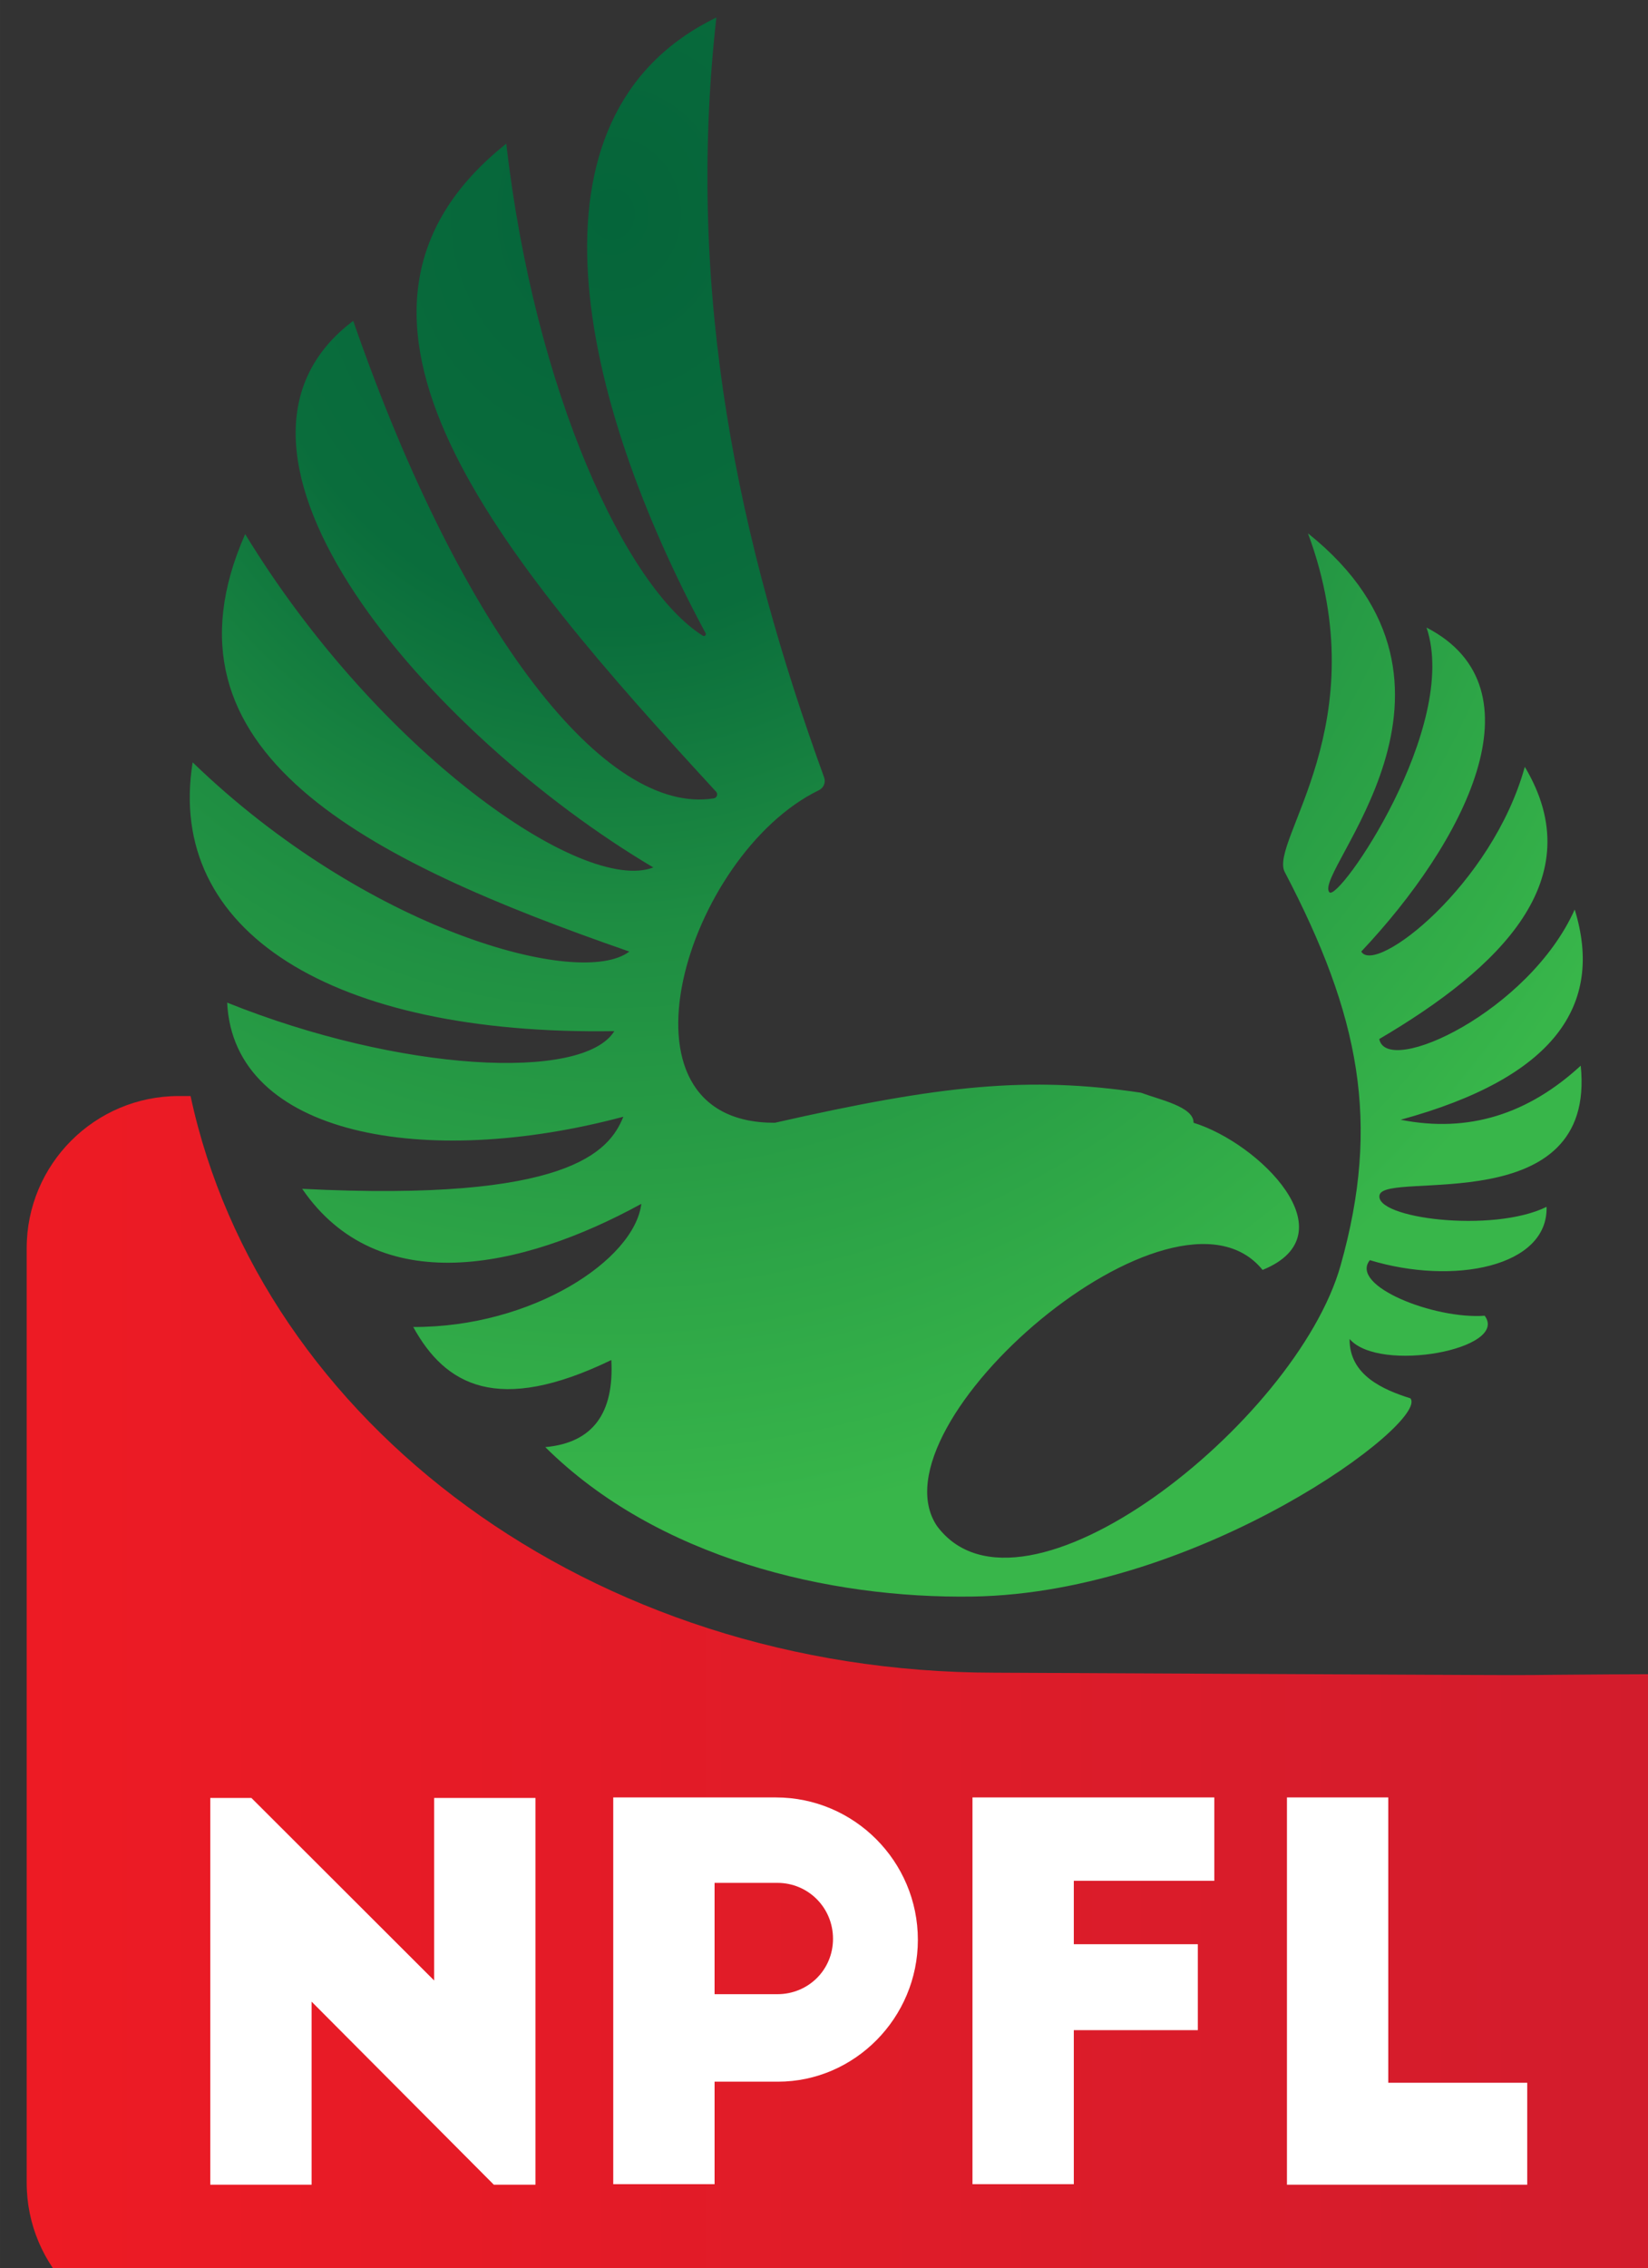 <?xml version="1.0" encoding="UTF-8" standalone="no"?>
<!-- Created with Inkscape (http://www.inkscape.org/) -->

<svg
   xmlns:serif="http://www.serif.com/"
   xmlns:dc="http://purl.org/dc/elements/1.1/"
   xmlns:cc="http://creativecommons.org/ns#"
   xmlns:rdf="http://www.w3.org/1999/02/22-rdf-syntax-ns#"
   xmlns:svg="http://www.w3.org/2000/svg"
   xmlns="http://www.w3.org/2000/svg"
   xmlns:sodipodi="http://sodipodi.sourceforge.net/DTD/sodipodi-0.dtd"
   xmlns:inkscape="http://www.inkscape.org/namespaces/inkscape"
   width="183.229"
   height="252"
   viewBox="0 0 48.479 66.675"
   version="1.1"
   id="svg8"
   inkscape:version="0.92.0 r15299"
   sodipodi:docname="npfl.svg">
  <rect x="0" y="0" width="48.479" height="66.675" fill="#333333" stroke="none"/>
  <defs
     id="defs2">
    <linearGradient
       gradientTransform="matrix(1206,0,0,1206,424.566,1107.2)"
       gradientUnits="userSpaceOnUse"
       y2="0"
       x2="1"
       y1="0"
       x1="0"
       id="_Linear1">
      <stop
         id="stop21"
         style="stop-color:rgb(237,27,36);stop-opacity:1"
         offset="0" />
      <stop
         id="stop23"
         style="stop-color:rgb(192,29,50);stop-opacity:1"
         offset="1" />
    </linearGradient>
    <radialGradient
       gradientTransform="matrix(278.503,501.718,-449.837,310.624,682.217,439.352)"
       gradientUnits="userSpaceOnUse"
       r="1"
       cy="0"
       cx="0"
       id="_Radial2">
      <stop
         id="stop26"
         style="stop-color:rgb(5,101,58);stop-opacity:1"
         offset="0" />
      <stop
         id="stop28"
         style="stop-color:rgb(10,109,60);stop-opacity:1"
         offset="0.31" />
      <stop
         id="stop30"
         style="stop-color:rgb(30,141,66);stop-opacity:1"
         offset="0.54" />
      <stop
         id="stop32"
         style="stop-color:rgb(56,182,74);stop-opacity:1"
         offset="1" />
    </radialGradient>
  </defs>
  <sodipodi:namedview
     id="base"
     pagecolor="#ffffff"
     bordercolor="#666666"
     borderopacity="1.0"
     inkscape:pageopacity="0.0"
     inkscape:pageshadow="2"
     inkscape:zoom="2.1320003"
     inkscape:cx="90.614555"
     inkscape:cy="124.99992"
     inkscape:document-units="mm"
     inkscape:current-layer="layer1"
     showgrid="false"
     fit-margin-top="0"
     fit-margin-left="0"
     fit-margin-right="0"
     fit-margin-bottom="0"
     units="px"
     inkscape:window-width="1280"
     inkscape:window-height="744"
     inkscape:window-x="-4"
     inkscape:window-y="-4"
     inkscape:window-maximized="1" />
  <g
     inkscape:label="Layer 1"
     inkscape:groupmode="layer"
     id="layer1"
     transform="translate(242.808,-795.807)">
    <g
       style="clip-rule:evenodd;fill-rule:evenodd;stroke-width:16.024;stroke-linejoin:round;stroke-miterlimit:1.414"
       id="g58"
       transform="matrix(0.017,0,0,0.017,-259.848,787.865)">
      <g
         transform="matrix(1.558,0,0,1.558,-605.164,-879.043)"
         id="Logo"
         style="stroke-width:16.024">
        <g
   transform="scale(2.5)"
   serif:id="Short curve"
   id="Short-curve"
   style="stroke-width:16.024">
            <path
   id="path10"
   style="fill:url(#_Linear1);stroke-width:16.024"
   d="m 497.372,832.2 c 31.069,144.796 177.651,255.86 357.194,256 344.634,1.58 163.554,1.09 315.794,0.57 v 225.87 c 0,37.29 -30.27,67.56 -67.56,67.56 H 492.124 c -37.286,0 -67.558,-30.27 -67.558,-67.56 V 899.758 c 0,-37.286 30.272,-67.558 67.558,-67.558 z"
   inkscape:connector-curvature="0" />

        </g>

        <g
   id="g15"
   transform="matrix(0.642,0,0,0.642,388.543,564.386)"
   style="stroke-width:16.024">
            <path
   id="path13"
   style="fill:#ffffff;stroke-width:16.024"
   d="m 1753,3890.55 v -315.56 h 175.29 v 668.55 h -72.07 l -315.24,-316.45 v 316.45 h -175.29 v -668.55 h 71.18 z m 1650.64,-316.46 v 493.27 h 240.4 v 176.18 h -415.69 v -669.45 z m -300.94,0 v 144.13 h -243.08 v 109.63 h 214.58 v 148.58 h -214.58 v 266.22 h -175.29 v -668.56 z m -758.54,0 c 135.36,0 245.68,110.32 245.68,246.15 0,134.9 -109.43,245.23 -242.12,245.23 h -109.58 v 177.18 h -175.29 v -668.56 z m 2.67,340.12 c 53.45,0 96.21,-42.06 96.21,-95.76 0,-53.71 -42.76,-96.67 -96.21,-96.67 h -108.69 v 192.43 z"
   inkscape:connector-curvature="0" />

        </g>

        <g
   transform="scale(2.5)"
   id="eagle"
   style="stroke-width:16.024">
            <path
   id="path17"
   style="fill:url(#_Radial2);stroke-width:16.024"
   d="m 776.508,696.436 c 2.125,-1.006 3.135,-3.465 2.331,-5.674 C 741.177,587.003 717.088,476.953 730.967,353.4 c -90.403,43.892 -60.008,170.705 -4.777,273.334 0.183,0.338 0.118,0.757 -0.159,1.024 -0.276,0.268 -0.697,0.318 -1.029,0.124 -34.088,-21.323 -74.739,-108.236 -87.369,-218.482 -95.082,75.658 -2.268,183.967 93.215,287.699 0.439,0.477 0.582,1.156 0.374,1.77 -0.208,0.614 -0.735,1.065 -1.374,1.177 -47.84,7.765 -111.76,-72.408 -160.215,-211.979 -76.797,57.773 34.622,184.17 133.334,242.666 -31.488,12.021 -122.492,-51.51 -181.334,-148 -42.724,96.789 53.636,144.694 170.667,185.334 -21.885,16.655 -116.683,-9.347 -194,-84 -12.066,74.941 61.62,121.28 187.333,119.333 -13.91,22.437 -95.43,18.099 -172,-12.667 2.841,59.223 88.376,74.075 176,50.667 -6.21,15.502 -24.518,37.957 -142.666,32 33.665,49.141 97.144,35.987 150.666,6.667 -3.091,24.906 -48.492,54.853 -101.333,54.666 14.196,25.814 37.431,39.132 88,14.667 1.276,23.383 -8.016,36.733 -29.333,38.667 49.691,49.263 125.851,67.353 190,66.333 101.055,-1.61 202.913,-77.496 194.333,-88 -11.89,-3.751 -27.22,-10.213 -27,-26.333 13.2,15.351 71.05,4.455 60,-10.334 -22.4,1.664 -60.25,-13.293 -51,-24.666 37.13,11.264 79.24,3.011 78.5,-23.667 -24.06,11.824 -76.92,5.022 -74.17,-5.333 2.88,-10.806 96.5,11.311 89.34,-57.334 -23.3,21.44 -49.83,30.009 -80,24 68.18,-18.603 90.46,-50.745 77.33,-93.333 -20.2,45.159 -83.48,74.575 -86.83,57.5 53.81,-31.617 94.4,-71.101 64.66,-120.833 -14.56,52.576 -66.47,92.646 -72.66,82 45.57,-48.266 81.4,-116.797 29,-143.834 14.86,43.909 -39.14,122.202 -43.17,117.5 -7.542,-8.81 75.64,-91.351 -9.5,-159.333 31.27,84.328 -17.444,136.761 -10.333,150.333 33.333,63.631 42.723,111.206 24.833,174.667 -19.649,69.685 -141.778,166.25 -179.333,115.67 C 798.781,978.1 934.43,861.021 973.633,909.4 c 39.217,-15.951 -1.569,-56.354 -30.666,-65.333 0.157,-7.155 -15.195,-10.264 -23.334,-13.334 -49.82,-7.459 -88.726,-3.463 -162.666,13.334 -76.15,0.285 -39.191,-119.09 19.541,-147.631 z"
   inkscape:connector-curvature="0" />

        </g>

    </g>
    </g>
  </g>
</svg>
